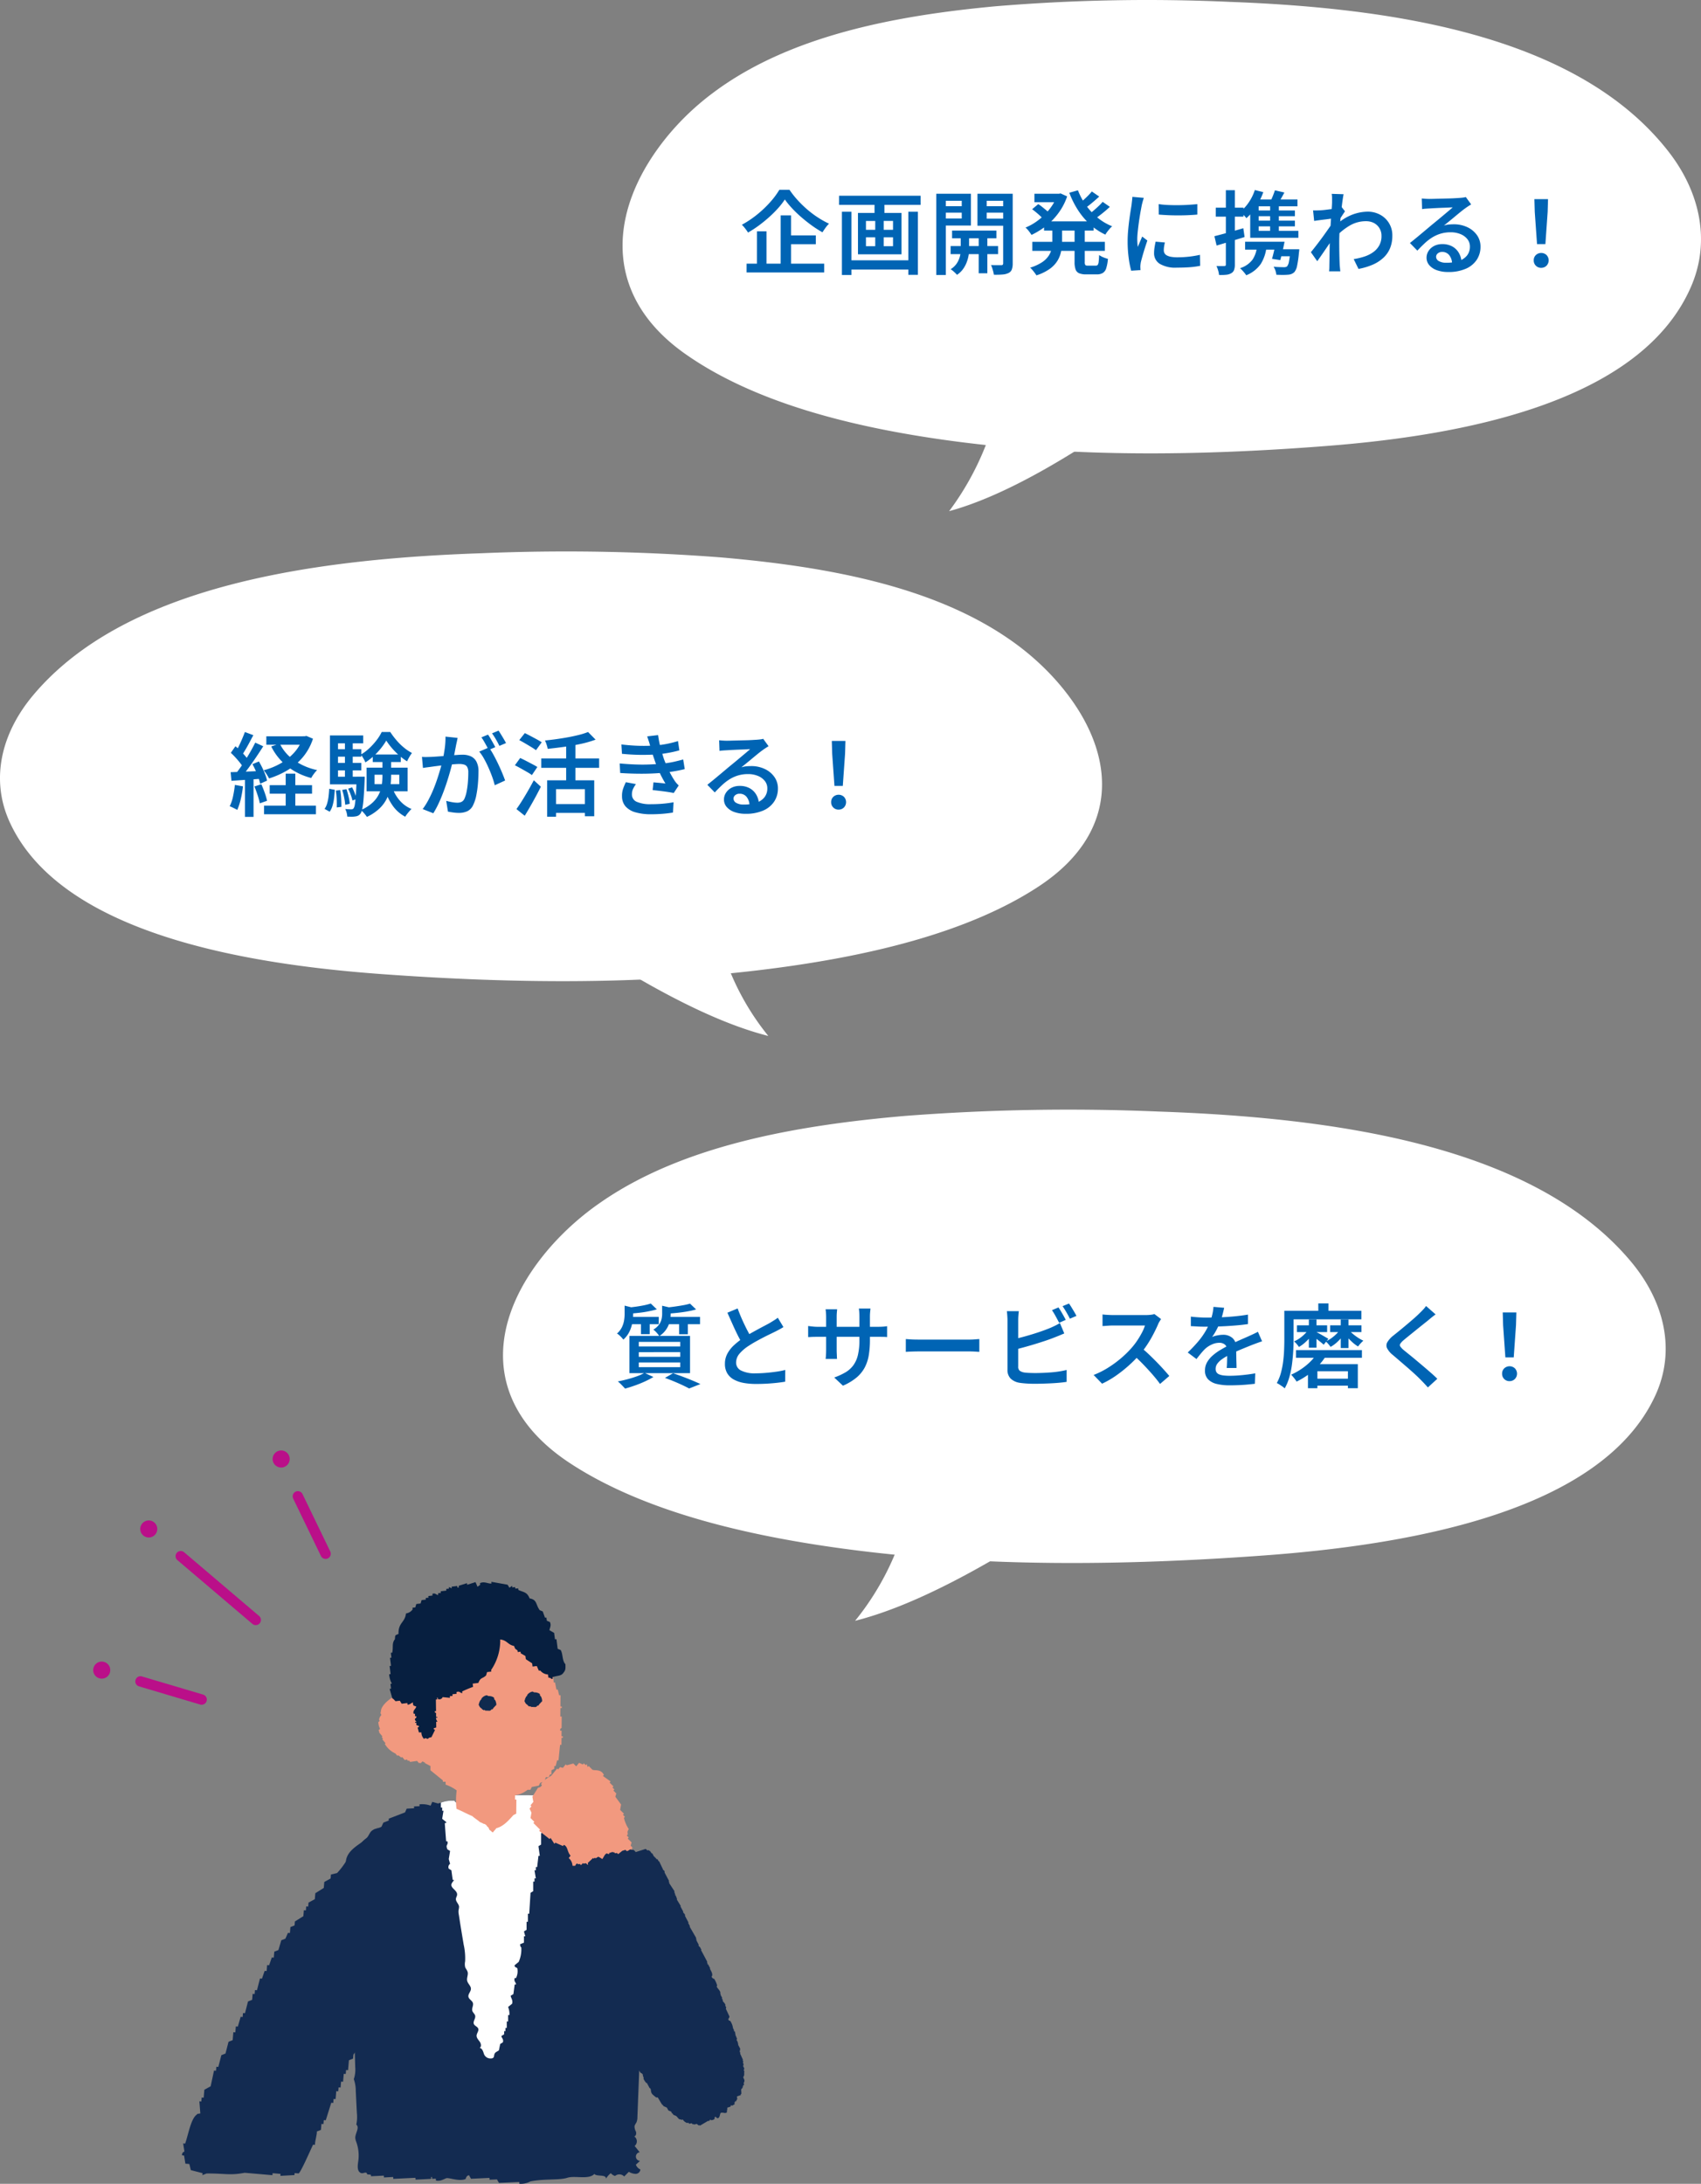 <svg xmlns="http://www.w3.org/2000/svg" xmlns:xlink="http://www.w3.org/1999/xlink" width="336.997" height="432.537" viewBox="0 0 336.997 432.537"><rect x="0" y="0" width="336.997" height="432.537" fill="#808080" stroke="none"/><defs><style>.cls-1{fill:none;}.cls-2{clip-path:url(#clip-path);}.cls-3,.cls-9{fill:#fff;}.cls-4{fill:#0064b4;}.cls-5{clip-path:url(#clip-path-2);}.cls-6{clip-path:url(#clip-path-3);}.cls-7{clip-path:url(#clip-path-4);}.cls-8{fill:#132b51;}.cls-10,.cls-11,.cls-12,.cls-8,.cls-9{fill-rule:evenodd;}.cls-10{fill:#f2997f;}.cls-11{fill:#071f40;}.cls-12{fill:#102a4e;}.cls-13{clip-path:url(#clip-path-5);}.cls-14{fill:#ba0f89;}</style><clipPath id="clip-path"><rect class="cls-1" x="123.34" y="0.019" width="213.661" height="101.221"/></clipPath><clipPath id="clip-path-2"><rect class="cls-1" x="99.656" y="219.798" width="230.343" height="101.221"/></clipPath><clipPath id="clip-path-3"><rect class="cls-1" x="0" y="109.241" width="218.331" height="95.943"/></clipPath><clipPath id="clip-path-4"><rect class="cls-1" x="36.062" y="313.298" width="111.438" height="119.274"/></clipPath><clipPath id="clip-path-5"><rect class="cls-1" x="12.174" y="296.012" width="57.891" height="34.571" transform="translate(-202.622 112.209) rotate(-43)"/></clipPath></defs><title>アセット 1</title><g id="レイヤー_2" data-name="レイヤー 2"><g id="レイヤー_1-2" data-name="レイヤー 1"><g id="グループ_779" data-name="グループ 779"><g id="グループ_202" data-name="グループ 202"><g class="cls-2"><g id="グループ_198" data-name="グループ 198"><path id="パス_593" data-name="パス 593" class="cls-3" d="M197.091,1.256a362.711,362.711,0,0,1,46.587-.883c31.907,1.186,68.865,6.493,86.9,29.674,6.191,7.956,8.339,17.621,4.511,26.578-9.958,23.308-45.963,29.64-72.048,31.688-25.749,2.021-52.042,2.35-77.586-1.422-17.238-2.545-36.231-7.241-49.845-16.9-16.708-11.858-14.961-29.149-3.098-43.357a51.958,51.958,0,0,1,8.729-8.23c15.136-11.353,36.077-15.293,55.85-17.148"/><path id="パス_594" data-name="パス 594" class="cls-3" d="M226.338,80.445c-14.272,10.13-27.4,17.824-38.3,20.8a55.838,55.838,0,0,0,10.564-25.708"/></g></g></g><path id="パス_1382" data-name="パス 1382" class="cls-4" d="M155.49,39.51a14.675,14.675,0,0,1-1.323,1.71,21.78,21.78,0,0,1-1.746,1.746q-.961.864-2.025,1.656a21.582,21.582,0,0,1-2.2,1.44q-.126-.216-.333-.5t-.441-.567a5.052,5.052,0,0,0-.45-.477,19.718,19.718,0,0,0,3.006-2.007,21.569,21.569,0,0,0,2.592-2.457,15.724,15.724,0,0,0,1.836-2.466h2a18.438,18.438,0,0,0,1.629,2.061,21.798,21.798,0,0,0,1.925,1.868,19.224,19.224,0,0,0,2.109,1.575,18.269,18.269,0,0,0,2.169,1.21,6.811,6.811,0,0,0-.693.819q-.333.459-.6.891a22.079,22.079,0,0,1-2.124-1.359q-1.061-.769-2.061-1.633a23.462,23.462,0,0,1-1.836-1.764A16.564,16.564,0,0,1,155.49,39.51Zm.126,7.11h6.012v1.746h-6.012Zm-7.7,5.6h15.372v1.744h-15.376Zm6.75-9.558h2.052v10.492h-2.058Zm-4.7,3.15h1.89v7.29h-1.896Zm17.894,5.74h12.852v1.836h-12.852Zm-1.62-12.78h16.146v1.8h-16.15Zm.558,3.168h1.89v12.528h-1.89Zm13.158,0h1.89v12.492h-1.89Zm-6.7-2.646h1.962v3.636h-1.958Zm.144,3.6h1.674v6.84h-1.674Zm-1.84,4.108v1.76h5.364v-1.76Zm0-3.24v1.76h5.364v-1.764Zm-1.584-1.584h8.622v8.19h-8.618Zm18.648,3.492h8.784v1.53h-8.784Zm-.288,3.06h9.4v1.6h-9.4Zm5.562-2.592h1.71v7.988h-1.71Zm-3.564.072h1.656v3.4a6.155,6.155,0,0,1-.108,1.044,7.347,7.347,0,0,1-.369,1.305,5.751,5.751,0,0,1-.725,1.343,4.666,4.666,0,0,1-1.188,1.13,6.66,6.66,0,0,0-.585-.585,5.468,5.468,0,0,0-.675-.531,3.816,3.816,0,0,0,1.242-1.188,4.516,4.516,0,0,0,.594-1.368,5.155,5.155,0,0,0,.162-1.152Zm-3.884-5.368h4.68v1.278h-4.68Zm8.352,0h4.7v1.278h-4.7Zm3.942-2.466h1.89v13.788a3.476,3.476,0,0,1-.174,1.206,1.257,1.257,0,0,1-.621.684,3.207,3.207,0,0,1-1.2.315,16.807,16.807,0,0,1-1.737.045,5.072,5.072,0,0,0-.12-.612q-.09-.342-.207-.7a3.654,3.654,0,0,0-.243-.6q.63.018,1.233.018h.819a.362.362,0,0,0,.279-.09.423.423,0,0,0,.081-.288Zm-12.114,0h5.724v6.3h-5.724v-1.4h3.906v-3.51h-3.906Zm13.086,0v1.386h-4.23v3.546h4.23v1.4h-6.066v-6.336Zm-14.22,0h1.89v16.092h-1.89Zm21.348,5.472h9.828v1.818h-9.828Zm-1.908-5.472h5.184v1.674h-5.184Zm-.414,9.526h14.364v1.782h-14.364Zm4.914-9.522h.342l.342-.072,1.3.594a12.1,12.1,0,0,1-1.2,2.529,13.184,13.184,0,0,1-3.66,3.82,16.03,16.03,0,0,1-2.2,1.278,8.665,8.665,0,0,0-.54-.765,4.36,4.36,0,0,0-.648-.693,10.535,10.535,0,0,0,1.98-1.062,12.651,12.651,0,0,0,1.791-1.476,11.5,11.5,0,0,0,1.485-1.8,8.8,8.8,0,0,0,1.008-2.016Zm-.954,6.372h1.926v3.11a10.127,10.127,0,0,1-.18,1.9,5.761,5.761,0,0,1-.693,1.827,5.61,5.61,0,0,1-1.521,1.637,9.463,9.463,0,0,1-2.682,1.314,5.41,5.41,0,0,0-.342-.5q-.216-.288-.45-.567a3.652,3.652,0,0,0-.45-.459,9.109,9.109,0,0,0,2.349-1.066,4.619,4.619,0,0,0,1.314-1.278,4.05,4.05,0,0,0,.585-1.4,7.326,7.326,0,0,0,.144-1.44Zm5.078-7.06a12.983,12.983,0,0,0,1.584,2.952,12.834,12.834,0,0,0,2.3,2.466,10.854,10.854,0,0,0,2.9,1.71,3.264,3.264,0,0,0-.486.477q-.252.3-.486.6a4.271,4.271,0,0,0-.378.576,12.067,12.067,0,0,1-3.015-2.007,14.351,14.351,0,0,1-2.394-2.826,17.82,17.82,0,0,1-1.737-3.465Zm-9.072,3.744,1.206-1.008a8.018,8.018,0,0,1,.783.558q.4.324.783.639a8.084,8.084,0,0,1,.63.567l-1.28,1.116a7.3,7.3,0,0,0-.576-.585q-.36-.333-.774-.675t-.774-.612Zm11.826-3.51,1.458,1.008q-.7.648-1.485,1.3t-1.449,1.1l-1.152-.9q.414-.324.9-.756t.945-.891q.457-.465.781-.861Zm2.142,2.052,1.422.99q-.72.684-1.575,1.359t-1.557,1.143l-1.17-.9q.45-.324.981-.774t1.044-.927a9.527,9.527,0,0,0,.853-.891Zm-5.562,4.86h2.016v7.038a1.084,1.084,0,0,0,.108.612.682.682,0,0,0,.5.126h1.566a.47.47,0,0,0,.4-.162,1.319,1.319,0,0,0,.18-.612q.054-.45.09-1.332a3.764,3.764,0,0,0,.819.45,5.362,5.362,0,0,0,.927.306,8.433,8.433,0,0,1-.335,1.854,1.694,1.694,0,0,1-.675.945,2.271,2.271,0,0,1-1.206.279h-2.088a3.519,3.519,0,0,1-1.413-.225,1.288,1.288,0,0,1-.693-.756,4.338,4.338,0,0,1-.2-1.467Zm16.666-4.41a16.807,16.807,0,0,0,1.827.174q1.017.045,2.088.036t2.043-.072q.972-.063,1.692-.135v2.07q-.792.072-1.782.117t-2.025.045q-1.035,0-2.025-.045t-1.8-.117Zm1.224,7.6q-.108.464-.162.824a4.846,4.846,0,0,0-.054.72,1.216,1.216,0,0,0,.135.567,1.1,1.1,0,0,0,.45.441,2.716,2.716,0,0,0,.819.279,6.699,6.699,0,0,0,1.26.1,19.966,19.966,0,0,0,4.5-.487l.036,2.178a16.162,16.162,0,0,1-1.989.27q-1.125.09-2.619.09a6.066,6.066,0,0,1-3.411-.765,2.432,2.432,0,0,1-1.107-2.115,7.219,7.219,0,0,1,.081-1.053q.081-.549.225-1.215Zm-4.176-8.838q-.054.162-.144.459t-.162.585q-.072.288-.108.45-.072.4-.189,1.017t-.234,1.368q-.117.747-.216,1.521t-.171,1.494q-.072.72-.072,1.278,0,.378.027.774t.063.766q.144-.324.3-.684t.306-.711q.153-.351.279-.657l1.026.792q-.252.72-.513,1.548t-.468,1.566q-.207.738-.315,1.188-.036.2-.063.45a3.948,3.948,0,0,0-.027.4q0,.126.009.324t.024.378l-1.854.126a18.574,18.574,0,0,1-.486-2.475,24.371,24.371,0,0,1-.216-3.375q0-1.008.09-2.043t.216-2.007q.126-.972.252-1.773t.216-1.341q.036-.36.09-.792t.072-.828Zm22-1.548,1.674.414a13.606,13.606,0,0,1-1.422,2.885,10.921,10.921,0,0,1-1.93,2.277,3.477,3.477,0,0,0-.333-.405l-.459-.495a4,4,0,0,0-.414-.4,8.229,8.229,0,0,0,1.71-1.881,9.585,9.585,0,0,0,1.17-2.399Zm3.978.054,1.872.432q-.378.72-.765,1.386t-.711,1.152l-1.494-.414a12.442,12.442,0,0,0,.612-1.26q.302-.724.482-1.3Zm-4.054,6.006h8.01v1.134h-8.01Zm-1.854,4.178h6.57v1.566h-6.57Zm1.854-6.192h8.01v1.134h-8.01Zm3.1-1.53h1.728v6.12h-1.732Zm1.674,9.216h3.024v1.386h-3.442Zm2.34,0h1.764l-.018.252a3.517,3.517,0,0,1-.054.432,20.493,20.493,0,0,1-.369,2.619,2.723,2.723,0,0,1-.549,1.233,1.981,1.981,0,0,1-.594.369,2.348,2.348,0,0,1-.738.135q-.36.036-.963.036t-1.269-.036a3.109,3.109,0,0,0-.162-.8,3.059,3.059,0,0,0-.378-.783q.63.054,1.206.072t.828.018a1.085,1.085,0,0,0,.63-.144,2.062,2.062,0,0,0,.378-.936,18.015,18.015,0,0,0,.288-2.25Zm-6.606-.918,1.908-.018a7.931,7.931,0,0,1-1.17,3.843,6.371,6.371,0,0,1-2.88,2.241,4.325,4.325,0,0,0-.324-.45q-.22-.27-.463-.531a4.609,4.609,0,0,0-.441-.423,4.884,4.884,0,0,0,2.475-1.692,5.461,5.461,0,0,0,.891-2.97Zm.018-8.946h7.992v1.35h-9.22Zm-1.368,1.53,1.67-1.458v6.82h-1.674Zm0,4.68h9.54v1.382h-9.54Zm-7.096,1.062q1.1-.27,2.628-.693t3.1-.891l.252,1.746q-1.422.45-2.88.891t-2.664.8Zm.27-5.652h5.49v1.782h-5.494Zm2-3.456h1.782v14.706a3.159,3.159,0,0,1-.155,1.089,1.237,1.237,0,0,1-.549.639,2.366,2.366,0,0,1-.963.306,10.588,10.588,0,0,1-1.467.054,4.069,4.069,0,0,0-.171-.873,5.99,5.99,0,0,0-.333-.909q.522.016.952.016t.6-.016a.4.4,0,0,0,.23-.054q.072-.054.072-.252Zm9.916,10.206h1.71q-.18.936-.414,1.926t-.432,1.71l-1.638-.252q.2-.684.414-1.611T252.78,47.88Zm15.408,3.438a12.858,12.858,0,0,0,2.178-.522,6.28,6.28,0,0,0,1.755-.9,4.029,4.029,0,0,0,1.17-1.359,3.832,3.832,0,0,0,.405-1.881,2.831,2.831,0,0,0-.2-1.044,2.8,2.8,0,0,0-.594-.918,2.764,2.764,0,0,0-.972-.648,3.468,3.468,0,0,0-1.314-.234,6.278,6.278,0,0,0-3.222.873,12.485,12.485,0,0,0-2.806,2.277v-2.286a9.813,9.813,0,0,1,3.272-2.142,8.889,8.889,0,0,1,3.087-.612,5.113,5.113,0,0,1,2.457.594,4.57,4.57,0,0,1,2.439,4.176,6.428,6.428,0,0,1-.441,2.448,5.376,5.376,0,0,1-1.3,1.89,7.461,7.461,0,0,1-2.098,1.372,12.764,12.764,0,0,1-2.862.86Zm-4.068-8.046q-.288.018-.729.081t-.972.126q-.531.063-1.071.135t-.99.144l-.216-2.088q.36.018.693.009t.765-.027q.414-.018,1-.09t1.2-.153q.612-.081,1.152-.189a6.48,6.48,0,0,0,.846-.216l.666.846-.36.54q-.216.324-.423.648l-.369.576-.9,3.114q-.306.45-.738,1.089t-.914,1.341q-.477.7-.945,1.377t-.846,1.2l-1.259-1.785q.342-.414.792-.99t.945-1.233q.495-.657.963-1.314t.864-1.224q.4-.567.648-.963l.054-.594Zm-.216-3.348v-.747a4.37,4.37,0,0,0-.072-.783l2.358.072q-.09.414-.2,1.188t-.225,1.791q-.117,1.017-.216,2.133t-.16,2.224q-.063,1.107-.063,2.061,0,.756.009,1.5t.027,1.5q.018.756.054,1.584.018.234.054.621t.072.675h-2.232a6.164,6.164,0,0,0,.05-.652q.009-.387.009-.6.018-.864.027-1.593t.027-1.539q.018-.81.036-1.89.018-.414.054-1.071t.081-1.44q.045-.783.1-1.593t.108-1.521q.054-.711.081-1.224T263.904,39.923Zm17.766-.612q.36.036.774.063t.756.027q.288,0,.882-.018t1.332-.036l1.485-.036q.747-.018,1.341-.054l.9-.054q.5-.036.8-.081a2.906,2.906,0,0,0,.459-.1l1.061,1.459q-.288.18-.594.378t-.594.414q-.36.252-.882.675t-1.116.918q-.594.5-1.17.963l-1.044.846a4.627,4.627,0,0,1,.981-.207q.477-.045.963-.045a6.17,6.17,0,0,1,2.709.576,4.821,4.821,0,0,1,1.9,1.575,3.892,3.892,0,0,1,.7,2.3,4.625,4.625,0,0,1-.729,2.556,4.922,4.922,0,0,1-2.157,1.786,8.462,8.462,0,0,1-3.537.657,6.417,6.417,0,0,1-2.205-.351,3.541,3.541,0,0,1-1.512-.99,2.233,2.233,0,0,1-.549-1.5,2.415,2.415,0,0,1,.387-1.314,2.859,2.859,0,0,1,1.089-.99,3.364,3.364,0,0,1,1.62-.378,3.986,3.986,0,0,1,2.061.495,3.406,3.406,0,0,1,1.287,1.323,4,4,0,0,1,.486,1.782l-1.872.27a2.745,2.745,0,0,0-.558-1.674,1.709,1.709,0,0,0-1.4-.648,1.287,1.287,0,0,0-.873.288.861.861,0,0,0-.333.666.975.975,0,0,0,.549.864,2.833,2.833,0,0,0,1.449.324,7.634,7.634,0,0,0,2.565-.378,3.329,3.329,0,0,0,1.593-1.1,2.8,2.8,0,0,0,.54-1.728,2.3,2.3,0,0,0-.5-1.467,3.329,3.329,0,0,0-1.368-1,5.011,5.011,0,0,0-1.944-.36,6.832,6.832,0,0,0-1.944.261,7.055,7.055,0,0,0-1.656.729,9.3,9.3,0,0,0-1.5,1.143q-.729.675-1.5,1.5l-1.472-1.509q.5-.4,1.134-.918t1.278-1.062q.648-.54,1.224-1.026t.972-.81q.378-.306.9-.738t1.08-.9l1.062-.891q.5-.423.828-.711-.27,0-.738.027t-1.026.045q-.558.018-1.116.045t-1.035.054l-.765.045q-.342.018-.711.045a6.728,6.728,0,0,0-.675.081Zm22.842,9.036-.45-6.39-.072-2.52h2.7l-.072,2.52-.45,6.39Zm.828,4.7a1.446,1.446,0,0,1-1.053-.416,1.422,1.422,0,0,1-.427-1.062,1.4,1.4,0,0,1,.436-1.068,1.548,1.548,0,0,1,2.088,0,1.529,1.529,0,0,1,0,2.13,1.454,1.454,0,0,1-1.044.414Z"/></g><g id="グループ_781" data-name="グループ 781"><g id="グループ_203" data-name="グループ 203"><g class="cls-5"><g id="グループ_198-2" data-name="グループ 198-2"><path id="パス_593-2" data-name="パス 593-2" class="cls-3" d="M179.165,221.034a421.477,421.477,0,0,1,50.225-.883c34.4,1.186,74.242,6.493,93.69,29.674,6.675,7.956,8.99,17.621,4.863,26.578-10.74,23.308-49.556,29.64-77.686,31.688-27.759,2.021-56.105,2.35-83.644-1.422-18.584-2.545-39.06-7.241-53.737-16.9-18.005-11.858-16.119-29.149-3.332-43.357a54.525,54.525,0,0,1,9.406-8.229c16.323-11.354,38.899-15.294,60.215-17.149"/><path id="パス_594-2" data-name="パス 594-2" class="cls-3" d="M210.696,300.223c-15.386,10.13-29.536,17.824-41.287,20.8a53.7,53.7,0,0,0,11.389-25.708"/></g></g></g><path id="パス_1384" data-name="パス 1384" class="cls-4" d="M128.928,258.181l1.206,1.152q-.756.216-1.683.4t-1.89.288q-.963.108-1.863.162a3.283,3.283,0,0,0-.162-.585,3.166,3.166,0,0,0-.27-.585q.828-.09,1.692-.207t1.647-.279A11.857,11.857,0,0,0,128.928,258.181Zm7.776.018,1.206,1.152a16.836,16.836,0,0,1-1.8.405q-.99.171-2.034.279t-2,.162a4.474,4.474,0,0,0-.18-.594,5.908,5.908,0,0,0-.252-.594q.9-.072,1.845-.2t1.791-.279a12.058,12.058,0,0,0,1.428-.331Zm-12.96.4,2.106.522q-.018.216-.414.288v.954a9.364,9.364,0,0,1-.153,1.584,6.936,6.936,0,0,1-.563,1.762,5.163,5.163,0,0,1-1.224,1.62,4.162,4.162,0,0,0-.351-.423q-.225-.243-.468-.459a2.465,2.465,0,0,0-.441-.324,4,4,0,0,0,.981-1.26,4.972,4.972,0,0,0,.423-1.332,7.886,7.886,0,0,0,.108-1.26Zm7.434.018,2.088.486q-.018.234-.4.288v.954a6.136,6.136,0,0,1-.18,1.395,4.885,4.885,0,0,1-.666,1.521,4.786,4.786,0,0,1-1.4,1.368,4.727,4.727,0,0,0-.333-.45q-.207-.252-.432-.477a2.556,2.556,0,0,0-.423-.351,3.8,3.8,0,0,0,1.125-.99,3.037,3.037,0,0,0,.5-1.062,4.59,4.59,0,0,0,.126-1.044Zm-6.678,2.214h6.012v1.44h-6.012Zm7.4,0h6.786v1.44h-6.786Zm-4.914.486h1.728v2.934h-1.726Zm7.56,0h1.728v2.952h-1.726Zm-7.992,6.5v.918h8.208v-.926Zm0,2.034v.936h8.208v-.936Zm0-4.068v.9h8.208v-.9Zm-1.852-1.194h12.006v7.38h-12.006Zm7.038,8.32,1.6-.918q.972.324,1.971.7t1.908.756q.909.378,1.539.684l-2.23.878q-.522-.288-1.287-.648t-1.665-.736Q132.676,273.247,131.74,272.909Zm-4.05-.99,1.764.81a16.378,16.378,0,0,1-1.7.891q-.963.441-1.98.8t-1.935.612q-.18-.2-.432-.468t-.522-.531a5.26,5.26,0,0,0-.487-.424q.954-.18,1.935-.441t1.854-.576a9.635,9.635,0,0,0,1.503-.677Zm27.522-9.072q-.378.234-.792.459t-.882.459q-.432.216-1.053.513t-1.332.666q-.711.369-1.422.765t-1.341.81a8.365,8.365,0,0,0-1.862,1.571,2.714,2.714,0,0,0-.693,1.791,1.729,1.729,0,0,0,.972,1.566,6,6,0,0,0,2.916.558q.954,0,2.016-.09t2.07-.234a15.929,15.929,0,0,0,1.764-.342l-.019,2.322q-.738.126-1.638.225t-1.926.162q-1.026.061-2.196.061a13.491,13.491,0,0,1-2.439-.2,6.509,6.509,0,0,1-1.962-.666,3.4,3.4,0,0,1-1.305-1.234,3.59,3.59,0,0,1-.468-1.89,4.189,4.189,0,0,1,.486-2.01,6.417,6.417,0,0,1,1.322-1.684,14.85,14.85,0,0,1,1.9-1.476q.648-.45,1.386-.864t1.449-.8q.711-.387,1.332-.711t1.035-.558l.846-.522a7.71,7.71,0,0,0,.72-.5Zm-9.072-3.69q.432,1.188.927,2.286t.99,2.052q.5.954.909,1.71l-1.818,1.058q-.486-.792-1-1.818t-1.02-2.169q-.513-1.143-1.017-2.277Zm26.208,6.21a18.36,18.36,0,0,1-.234,3.078,7.967,7.967,0,0,1-.828,2.464,6.761,6.761,0,0,1-1.638,1.969,10.976,10.976,0,0,1-2.646,1.575l-1.728-1.62a12.982,12.982,0,0,0,2.232-1.024,5.224,5.224,0,0,0,1.548-1.386,5.659,5.659,0,0,0,.909-2.034,12.451,12.451,0,0,0,.3-2.934v-4.662q0-.54-.036-.963t-.072-.657h2.3q-.018.234-.063.657a9.189,9.189,0,0,0-.045.963Zm-6.5-6.048q-.018.216-.054.621t-.036.927v6.48q0,.36.018.729t.027.648q.009.279.027.423h-2.268a2.544,2.544,0,0,0,.054-.423q.018-.279.036-.639t.018-.738v-6.5q0-.36-.027-.756t-.081-.774Zm-5.742,3.312.432.054q.288.036.675.072t.8.036h11.844q.684,0,1.134-.036t.756-.09v2.16a6.39,6.39,0,0,0-.729-.045q-.477-.009-1.143-.009h-11.859q-.432,0-.8.009t-.648.027q-.279.018-.459.018Zm19.352,2.588q.306.018.783.054t1,.045q.522.009.99.009h9.738q.648,0,1.179-.045t.873-.063v2.538l-.891-.054q-.585-.036-1.161-.036h-9.741q-.756,0-1.521.027t-1.251.063Zm30.24-6.264q.234.324.5.774t.522.9q.252.45.414.792l-1.3.576q-.288-.558-.675-1.269a13.845,13.845,0,0,0-.747-1.233Zm2.088-.774q.234.324.513.783t.54.9q.261.441.423.765l-1.3.558q-.284-.578-.689-1.278t-.765-1.206Zm-9.936,1.512q-.054.378-.09.873t-.036.873v9.216a1.016,1.016,0,0,0,.288.828,2.143,2.143,0,0,0,.918.36q.414.054.981.081t1.179.027q.7,0,1.548-.036t1.719-.106q.873-.072,1.638-.2t1.323-.27v2.358q-.81.126-1.926.212t-2.277.121q-1.161.045-2.151.045-.846,0-1.629-.054t-1.359-.144a3.28,3.28,0,0,1-1.755-.837,2.4,2.4,0,0,1-.621-1.773v-9.828q0-.2-.018-.513t-.045-.648q-.027-.333-.063-.585Zm-1.062,5.562q.846-.18,1.818-.441t1.971-.567q1-.306,1.908-.63t1.647-.63q.45-.2.909-.423t.945-.513l.864,2.052q-.468.2-1.008.423t-.972.387q-.81.324-1.836.666t-2.124.675q-1.1.333-2.16.621t-1.962.5Zm29.232-4-.279.45a3.78,3.78,0,0,0-.3.576q-.36.846-.909,1.908a23.379,23.379,0,0,1-1.239,2.12,17.579,17.579,0,0,1-1.465,1.934,25.621,25.621,0,0,1-2.207,2.223,26.451,26.451,0,0,1-2.547,2.016,17.975,17.975,0,0,1-2.736,1.575l-1.674-1.728a16.355,16.355,0,0,0,2.826-1.413,21.843,21.843,0,0,0,2.538-1.845,20.01,20.01,0,0,0,2.034-1.962,14.612,14.612,0,0,0,1.166-1.485,17.017,17.017,0,0,0,.976-1.615,8.101,8.101,0,0,0,.63-1.476h-6.354q-.36,0-.774.027t-.756.054q-.342.027-.522.027v-2.3q.216.036.6.063t.783.045q.4.018.666.018h6.516a8.52,8.52,0,0,0,1.011-.058,3.374,3.374,0,0,0,.7-.144Zm-3.96,5.634q.72.576,1.5,1.314t1.557,1.53q.774.792,1.431,1.521t1.11,1.273l-1.836,1.582q-.648-.9-1.512-1.89t-1.818-1.98q-.954-.99-1.926-1.854Zm16.468-7.862q-.108.5-.3,1.269a13.576,13.576,0,0,1-.567,1.719,15.793,15.793,0,0,1-.693,1.458,11.645,11.645,0,0,1-.837,1.35,2.961,2.961,0,0,1,.657-.243,6.842,6.842,0,0,1,.792-.153,5.569,5.569,0,0,1,.729-.054,2.731,2.731,0,0,1,1.859.636,2.308,2.308,0,0,1,.738,1.845q0,.36.009.882t.018,1.1q.009.576.027,1.125t.018.981h-1.944q.036-.324.054-.765t.027-.936q.009-.5.009-.945v-.81a1.376,1.376,0,0,0-.468-1.188,1.755,1.755,0,0,0-1.062-.342,3.664,3.664,0,0,0-1.575.369,4.87,4.87,0,0,0-1.323.891,11.682,11.682,0,0,0-.792.882q-.4.486-.864,1.08l-1.728-1.3a27.599,27.599,0,0,0,2.052-2.16,14.685,14.685,0,0,0,1.44-2.007,13.513,13.513,0,0,0,.936-1.9,12.902,12.902,0,0,0,.45-1.512,8.408,8.408,0,0,0,.216-1.458Zm-6.6,1.746q.7.09,1.584.144t1.548.054q1.188,0,2.6-.054t2.853-.189q1.44-.135,2.736-.351v1.872q-.954.144-2.052.243t-2.223.162q-1.125.063-2.16.09t-1.863.027q-.378,0-.891-.009t-1.071-.045q-.558-.036-1.062-.054Zm14.112,4.9q-.27.072-.621.2t-.711.261l-.648.243q-.9.36-2.1.855t-2.458,1.137a10.847,10.847,0,0,0-1.44.864,3.783,3.783,0,0,0-.909.891,1.73,1.73,0,0,0-.315,1,1.208,1.208,0,0,0,.18.684,1.129,1.129,0,0,0,.54.414,3.535,3.535,0,0,0,.882.207,10.006,10.006,0,0,0,1.188.062q1.116,0,2.493-.135t2.565-.347l-.072,2.066q-.612.072-1.486.153t-1.8.117q-.927.036-1.755.036a10.688,10.688,0,0,1-2.465-.261,3.556,3.556,0,0,1-1.737-.9,2.4,2.4,0,0,1-.643-1.773,3.24,3.24,0,0,1,.414-1.629,5.2,5.2,0,0,1,1.1-1.332,9.922,9.922,0,0,1,1.5-1.089q.819-.486,1.611-.9.846-.432,1.548-.747t1.3-.576q.6-.261,1.161-.513.486-.216.945-.432t.909-.45Zm6.714,1.728h13.064v1.53h-13.068Zm6.768-4.9h6.206v1.332h-6.21Zm-6.57,0h5.976v1.332h-5.98Zm3.308,10.566h7.632v1.386h-7.632Zm-.954-11.718h1.512v5.58h-1.512Zm6.318,0h1.53v5.652h-1.526Zm-6.496,8.838h9.88v4.77h-1.962v-3.366h-6.048v3.366h-1.87Zm.25-7.078,1.116.414a8.708,8.708,0,0,1-.846,1.233,9.968,9.968,0,0,1-1.1,1.152,6.786,6.786,0,0,1-1.206.873,5.32,5.32,0,0,0-.441-.576,3.9,3.9,0,0,0-.531-.522,6.091,6.091,0,0,0,1.158-.653,7.583,7.583,0,0,0,1.053-.909A5.812,5.812,0,0,0,259.378,263.109Zm6.264,0,1.116.414a7.347,7.347,0,0,1-.837,1.233,10.583,10.583,0,0,1-1.107,1.153,6.11,6.11,0,0,1-1.206.855,6.958,6.958,0,0,0-.441-.558,4.736,4.736,0,0,0-.513-.522,6.349,6.349,0,0,0,1.143-.657,7.584,7.584,0,0,0,1.053-.909A5.812,5.812,0,0,0,265.642,263.109Zm1.494.2a6.877,6.877,0,0,0,.837.837,10.72,10.72,0,0,0,1.053.792,7.626,7.626,0,0,0,1.08.6,6.401,6.401,0,0,0-.549.54,5.156,5.156,0,0,0-.5.612,6.932,6.932,0,0,1-1.08-.8,12.457,12.457,0,0,1-1.049-1.049,8.606,8.606,0,0,1-.837-1.1Zm-6.336.522q.18.09.513.27t.711.4l.693.4q.315.18.459.27l-.936,1.17q-.18-.18-.477-.423t-.648-.513q-.351-.27-.666-.5t-.531-.378Zm.378-5.67h2.016v2.484h-2.016Zm-5.76,1.458h14.292v1.69h-14.292Zm-.972,0h1.836v5.652q0,1.062-.072,2.331t-.243,2.592a17.528,17.528,0,0,1-.522,2.556,10.036,10.036,0,0,1-.927,2.241,2.563,2.563,0,0,0-.441-.369q-.3-.207-.6-.4a3.443,3.443,0,0,0-.522-.288,8.96,8.96,0,0,0,.819-2.034,16.394,16.394,0,0,0,.441-2.25q.144-1.152.189-2.277t.045-2.1Zm6.5,8.316,1.782.558a12.144,12.144,0,0,1-1.541,2.016,13.529,13.529,0,0,1-2.016,1.764,15.75,15.75,0,0,1-2.295,1.37,4.934,4.934,0,0,0-.315-.468q-.189-.252-.4-.5a3.568,3.568,0,0,0-.369-.4,13,13,0,0,0,2.106-1.179,12.07,12.07,0,0,0,1.8-1.5,7.281,7.281,0,0,0,1.246-1.659Zm23.472-7.6q-.4.288-.8.612t-.693.576l-1.08.864q-.63.5-1.323,1.062l-1.344,1.086q-.648.522-1.116.918a3.465,3.465,0,0,0-.648.7.48.48,0,0,0,.009.54,3.78,3.78,0,0,0,.693.72q.432.36,1.062.864t1.359,1.116q.729.612,1.485,1.251t1.467,1.265q.711.621,1.269,1.179l-1.872,1.71q-.7-.792-1.476-1.566-.432-.45-1.1-1.062t-1.447-1.29l-1.548-1.332q-.765-.657-1.377-1.179a4.192,4.192,0,0,1-1.143-1.35,1.287,1.287,0,0,1,.072-1.2,4.922,4.922,0,0,1,1.215-1.32q.522-.414,1.215-.981t1.431-1.188q.738-.621,1.4-1.2t1.1-1.021q.36-.342.729-.738a5.282,5.282,0,0,0,.567-.7Zm13.822,8.52-.45-6.39-.072-2.52h2.7l-.072,2.52-.45,6.39Zm.828,4.7a1.446,1.446,0,0,1-1.053-.416,1.422,1.422,0,0,1-.423-1.062,1.4,1.4,0,0,1,.436-1.068,1.548,1.548,0,0,1,2.088,0,1.524,1.524,0,0,1-.004,2.13,1.454,1.454,0,0,1-1.044.414Z"/></g><g id="グループ_780" data-name="グループ 780"><g id="グループ_204" data-name="グループ 204"><g class="cls-6"><g id="グループ_198-3" data-name="グループ 198-3"><path id="パス_593-3" data-name="パス 593-3" class="cls-3" d="M142.969,110.412a399.499,399.499,0,0,0-47.606-.836c-32.6,1.124-70.37,6.154-88.8,28.127-6.331,7.538-8.525,16.702-4.613,25.192,10.179,22.091,46.972,28.094,73.63,30.035,26.312,1.916,53.179,2.227,79.282-1.348,17.615-2.412,37.023-6.864,50.935-16.022,17.069-11.237,15.284-27.626,3.161-41.093a51.682,51.682,0,0,0-8.916-7.8c-15.471-10.761-36.87-14.5-57.074-16.255"/><path id="パス_594-3" data-name="パス 594-3" class="cls-3" d="M113.082,185.471c14.584,9.6,28,16.895,39.134,19.712a50.9,50.9,0,0,1-10.792-24.367"/></g></g></g><path id="パス_1383" data-name="パス 1383" class="cls-4" d="M52.766,145.83h7.776v1.674h-7.776Zm.666,9.684h8.388v1.692h-8.388Zm-1.116,4.05h10.278v1.71h-10.28Zm7.668-13.734h.378l.342-.072,1.3.558a10.967,10.967,0,0,1-1.989,3.636,12.031,12.031,0,0,1-3,2.565,17.006,17.006,0,0,1-3.711,1.665,9.266,9.266,0,0,0-.486-.837,6.501,6.501,0,0,0-.576-.783,13.912,13.912,0,0,0,3.339-1.35,10.747,10.747,0,0,0,2.709-2.16,8.093,8.093,0,0,0,1.692-2.916Zm-4.554,1.458a8.579,8.579,0,0,0,2.862,3.3,12.411,12.411,0,0,0,4.534,1.938,5.529,5.529,0,0,0-.639.747,6.734,6.734,0,0,0-.531.819,12.934,12.934,0,0,1-4.752-2.322,11.5,11.5,0,0,1-3.168-3.924Zm1.17,5.94h1.908v7.434h-1.908Zm-8.082-8.244,1.674.63q-.36.666-.747,1.4t-.779,1.398q-.387.657-.729,1.161l-1.3-.558a12.841,12.841,0,0,0,.684-1.242q.342-.7.657-1.44t.538-1.349Zm2.052,2.106,1.584.72q-.648,1.026-1.413,2.16t-1.53,2.169q-.765,1.035-1.449,1.827l-1.134-.63q.5-.612,1.044-1.386t1.071-1.62q.531-.846,1-1.683t.823-1.557Zm-4.842,2.016.918-1.3a13.197,13.197,0,0,1,.99.9q.5.5.927,1a6.525,6.525,0,0,1,.657.891l-1.008,1.494a5.911,5.911,0,0,0-.63-.963q-.414-.531-.9-1.062t-.956-.96Zm4.284,2.25,1.278-.54q.36.594.693,1.287t.576,1.341a7.991,7.991,0,0,1,.351,1.17l-1.368.612a9.369,9.369,0,0,0-.342-1.188q-.234-.666-.54-1.377a12.591,12.591,0,0,0-.65-1.305Zm-4.32,1.584q1.224-.036,2.916-.108l3.438-.144-.018,1.53q-1.638.126-3.258.234t-2.916.2Zm4.716,2.826,1.368-.432q.342.756.666,1.674a12.921,12.921,0,0,1,.468,1.6l-1.44.5a12.814,12.814,0,0,0-.432-1.62q-.308-.93-.632-1.722Zm-3.87-.306,1.6.288a21.108,21.108,0,0,1-.441,2.547,11.499,11.499,0,0,1-.693,2.117q-.18-.108-.45-.243t-.549-.27a4.236,4.236,0,0,0-.5-.207,7.927,7.927,0,0,0,.661-1.946,22.664,22.664,0,0,0,.37-2.286Zm2-1.692h1.692v8.028h-1.692Zm25.668-.324v1.868h4.9v-1.868Zm-1.584-1.4h8.136v4.68h-8.136Zm3.906-5.364a12.299,12.299,0,0,1-1.053,1.521,13.654,13.654,0,0,1-1.431,1.53,11.251,11.251,0,0,1-1.656,1.269,5.133,5.133,0,0,0-.4-.8,6.127,6.127,0,0,0-.5-.747,8.706,8.706,0,0,0,1.661-1.241,12.918,12.918,0,0,0,1.449-1.593,9.335,9.335,0,0,0,1.026-1.638h1.692a15.804,15.804,0,0,0,1.233,1.638,11.729,11.729,0,0,0,1.485,1.458,9.37,9.37,0,0,0,1.584,1.062,6.98,6.98,0,0,0-.522.792q-.27.468-.45.864a12.39,12.39,0,0,1-1.548-1.161,14.272,14.272,0,0,1-1.44-1.449,13.053,13.053,0,0,1-1.134-1.509Zm-.756,3.42h1.71v3.582a15.96,15.96,0,0,1-.153,2.187,7.854,7.854,0,0,1-.639,2.178,6.92,6.92,0,0,1-1.444,2.021,9.313,9.313,0,0,1-2.556,1.728,4.721,4.721,0,0,0-.333-.45q-.207-.252-.432-.5a4.291,4.291,0,0,0-.423-.405,8.217,8.217,0,0,0,2.295-1.458,5.781,5.781,0,0,0,1.278-1.7,6.36,6.36,0,0,0,.558-1.818,12.546,12.546,0,0,0,.133-1.805Zm1.908,5.778a7.881,7.881,0,0,0,1.467,2.619,6.12,6.12,0,0,0,2.381,1.733,5.328,5.328,0,0,0-.432.45q-.234.27-.45.549a4.623,4.623,0,0,0-.36.531,7.018,7.018,0,0,1-2.52-2.232,11.452,11.452,0,0,1-1.566-3.294Zm-3.834-6.444h5.562v1.494h-5.562Zm-7.56-1.044h5.292v1.476h-5.292Zm0,2.718h5.292v1.476h-5.292Zm-.92,2.732h6.138v1.512h-6.138Zm2.97-7.29h1.548v8.136h-1.548Zm.63,9.662.792-.27a10.99,10.99,0,0,1,.54,1.188,8.345,8.345,0,0,1,.36,1.116l-.828.306a9.867,9.867,0,0,0-.344-1.14A8.86,8.86,0,0,0,68.966,156.212Zm-1.17.252.846-.162q.234.7.423,1.512a8.626,8.626,0,0,1,.225,1.386l-.9.2a10.815,10.815,0,0,0-.2-1.413,12.456,12.456,0,0,0-.396-1.519Zm-1.26.126.864-.108a14.287,14.287,0,0,1,.196,1.73q.054.936.036,1.6l-.918.108q.036-.684-.009-1.611a15.87,15.87,0,0,0-.171-1.715Zm-1.314-.36,1.1.2q-.036.828-.135,1.638a9.114,9.114,0,0,1-.306,1.5,4.023,4.023,0,0,1-.567,1.2l-1.012-.556a3.592,3.592,0,0,0,.513-1.089,8.451,8.451,0,0,0,.279-1.386q.09-.747.126-1.503Zm.144-10.566h6.588v1.566h-4.988v7.632h-1.6Zm5.292,8.172h1.6v.252a3.88,3.88,0,0,1-.018.414q-.09,2.2-.2,3.555a18.631,18.631,0,0,1-.252,2.07,2.616,2.616,0,0,1-.36,1,1.391,1.391,0,0,1-.459.414,1.609,1.609,0,0,1-.567.162,3.7,3.7,0,0,1-.7.054q-.432,0-.9-.018a4.126,4.126,0,0,0-.126-.771,2.785,2.785,0,0,0-.288-.738q.4.036.711.054t.477.018a.705.705,0,0,0,.27-.045.6.6,0,0,0,.22-.171,2.094,2.094,0,0,0,.243-.8q.1-.6.189-1.845t.162-3.312Zm20-7.686q-.054.306-.135.675t-.153.693q-.072.378-.171.891t-.2,1.044q-.1.531-.225,1.035-.18.756-.45,1.764t-.63,2.16q-.36,1.152-.8,2.331t-.954,2.295a17.864,17.864,0,0,1-1.092,2.038l-2.106-.828a14.309,14.309,0,0,0,1.179-1.89,23.599,23.599,0,0,0,1-2.16q.45-1.116.8-2.2t.612-2.007q.261-.927.4-1.611.252-1.17.4-2.313a15.239,15.239,0,0,0,.126-2.169Zm6.21,1.89a14.445,14.445,0,0,1,.882,1.422q.468.846.918,1.791t.819,1.827q.369.882.585,1.512l-2.052.936a16.279,16.279,0,0,0-.5-1.638q-.324-.9-.738-1.836t-.882-1.773a9.017,9.017,0,0,0-.954-1.413Zm-13.27,1.872q.468.036.909.027t.927-.027q.414-.018,1.053-.063t1.359-.1q.72-.054,1.44-.117t1.341-.108q.621-.045,1-.045a4.022,4.022,0,0,1,1.62.306,2.4,2.4,0,0,1,1.125,1.035,4.01,4.01,0,0,1,.423,2.007q0,1.044-.1,2.286a20.63,20.63,0,0,1-.324,2.376,7.535,7.535,0,0,1-.6,1.89,2.474,2.474,0,0,1-1.164,1.283,3.967,3.967,0,0,1-1.7.342,8.283,8.283,0,0,1-1.117-.081q-.594-.081-1.044-.171l-.342-2.124q.36.09.783.18t.8.135a5.412,5.412,0,0,0,.612.045,2,2,0,0,0,.828-.162,1.269,1.269,0,0,0,.594-.648,6.254,6.254,0,0,0,.423-1.4,16.134,16.134,0,0,0,.252-1.845q.081-.99.081-1.89a2.316,2.316,0,0,0-.207-1.116,1.035,1.035,0,0,0-.612-.486,3.26,3.26,0,0,0-.963-.126q-.414,0-1.143.063t-1.548.144q-.819.081-1.53.171t-1.089.144q-.378.054-.936.126t-.954.144Zm13.086-4.41q.234.324.495.774t.513.9q.252.45.432.81l-1.314.558q-.18-.378-.423-.819t-.5-.891a8.686,8.686,0,0,0-.513-.792Zm2.088-.792q.234.342.513.8t.54.9q.261.441.423.765l-1.314.558q-.27-.576-.675-1.278a12.098,12.098,0,0,0-.783-1.206Zm9.63,9.846h9.324v7.11h-1.854v-5.36h-5.706v5.454h-1.764Zm8.1-9.576,1.494,1.516a21.187,21.187,0,0,1-2.9.837q-1.6.351-3.294.585t-3.294.4a5.582,5.582,0,0,0-.216-.837,6.123,6.123,0,0,0-.324-.819q1.152-.108,2.349-.279t2.322-.378q1.127-.211,2.117-.463a13.668,13.668,0,0,0,1.746-.558Zm-4.336,1.894h1.834v8.694h-1.834Zm-4.934,3.348h11.466v1.854h-11.466Zm2.434,9.036h6.98v1.746h-6.98Zm-6.79-12.672,1.1-1.386q.522.252,1.152.585t1.224.657q.594.324.972.576l-1.134,1.566q-.36-.27-.936-.621t-1.206-.72Q103.416,146.874,102.876,146.586Zm-.864,4.986,1.044-1.44q.522.234,1.161.567l1.242.648q.6.315,1,.567l-1.08,1.6a9.671,9.671,0,0,0-.954-.612q-.594-.342-1.233-.7T102.012,151.572Zm.306,8.676q.486-.666,1.08-1.611t1.206-2.007q.612-1.062,1.152-2.088l1.4,1.278q-.468.936-1.008,1.935t-1.094,1.957q-.558.968-1.098,1.85Zm20.79-12.8q1.944.234,3.627.27t3.087-.072a18.836,18.836,0,0,0,2.322-.315q1.116-.225,2.178-.549l.27,1.836q-.954.27-2.079.477t-2.259.315q-1.386.108-3.2.1t-3.834-.207Zm-.342,3.764q1.6.144,3.1.2t2.817,0q1.323-.054,2.385-.162a18.332,18.332,0,0,0,2.457-.369q1.053-.243,1.827-.459l.306,1.908q-.774.2-1.764.378t-2.092.304q-1.134.126-2.6.189t-3.087.036q-1.621-.025-3.241-.135Zm6.048-3.456q-.126-.486-.279-.954t-.315-.954l2.16-.252q.108.828.288,1.647t.405,1.584q.225.765.441,1.449.234.63.576,1.422t.756,1.566q.414.774.846,1.422a5.038,5.038,0,0,0,.351.45,5.687,5.687,0,0,0,.423.432l-.99,1.494q-.5-.108-1.242-.216t-1.512-.2q-.774-.09-1.422-.162l.162-1.53,1.287.117q.693.063,1.089.117a22.017,22.017,0,0,1-1.251-2.367q-.531-1.179-.873-2.187-.216-.63-.378-1.116t-.279-.909Q128.94,148.188,128.814,147.756Zm-2.826,7.542a6.213,6.213,0,0,0-.558.936,2.457,2.457,0,0,0-.234,1.078,1.56,1.56,0,0,0,.954,1.5,6.7,6.7,0,0,0,2.844.468q1.26,0,2.367-.1t2.079-.279l-.108,2.031q-.936.162-2.066.252t-2.268.09a10.972,10.972,0,0,1-3.073-.378,4.117,4.117,0,0,1-1.98-1.161,3.011,3.011,0,0,1-.711-2.023,4.2,4.2,0,0,1,.216-1.5,12.686,12.686,0,0,1,.54-1.287Zm16.488-8.676q.36.036.774.063t.756.027q.288,0,.882-.018t1.332-.036l1.485-.036q.747-.018,1.341-.054l.9-.054q.5-.036.8-.081a2.907,2.907,0,0,0,.459-.1l1.061,1.459q-.288.18-.594.378t-.594.414q-.36.252-.882.675t-1.116.918q-.594.5-1.17.963l-1.044.846a4.626,4.626,0,0,1,.981-.207q.477-.045.963-.045a6.17,6.17,0,0,1,2.709.576,4.821,4.821,0,0,1,1.9,1.575,3.892,3.892,0,0,1,.7,2.3,4.625,4.625,0,0,1-.729,2.556,4.922,4.922,0,0,1-2.157,1.786,8.462,8.462,0,0,1-3.537.657,6.417,6.417,0,0,1-2.205-.351,3.541,3.541,0,0,1-1.512-.99,2.233,2.233,0,0,1-.549-1.5,2.415,2.415,0,0,1,.387-1.314,2.859,2.859,0,0,1,1.089-.99,3.364,3.364,0,0,1,1.62-.378,3.986,3.986,0,0,1,2.061.495,3.406,3.406,0,0,1,1.287,1.323,4,4,0,0,1,.486,1.782l-1.872.27a2.745,2.745,0,0,0-.558-1.674,1.709,1.709,0,0,0-1.4-.648,1.287,1.287,0,0,0-.873.288.861.861,0,0,0-.333.666.975.975,0,0,0,.549.864,2.833,2.833,0,0,0,1.449.324,7.634,7.634,0,0,0,2.565-.378,3.329,3.329,0,0,0,1.593-1.1,2.8,2.8,0,0,0,.54-1.728,2.3,2.3,0,0,0-.5-1.467,3.329,3.329,0,0,0-1.368-1,5.011,5.011,0,0,0-1.944-.36,6.832,6.832,0,0,0-1.944.261,7.055,7.055,0,0,0-1.656.729,9.3,9.3,0,0,0-1.5,1.143q-.729.675-1.5,1.5l-1.472-1.509q.5-.4,1.134-.918t1.278-1.062q.648-.54,1.224-1.026t.972-.81q.378-.306.9-.738t1.08-.9l1.062-.891q.5-.423.828-.711-.27,0-.738.027t-1.026.045q-.558.018-1.116.045t-1.035.054l-.765.045q-.342.018-.711.045a6.725,6.725,0,0,0-.675.081Zm22.842,9.036-.45-6.39-.072-2.52h2.7l-.072,2.52-.45,6.39Zm.828,4.7a1.446,1.446,0,0,1-1.053-.416,1.422,1.422,0,0,1-.427-1.062,1.4,1.4,0,0,1,.436-1.068,1.548,1.548,0,0,1,2.088,0,1.529,1.529,0,0,1,0,2.13,1.454,1.454,0,0,1-1.044.414Z"/></g><g id="グループ_453" data-name="グループ 453"><g id="グループ_219" data-name="グループ 219"><g class="cls-7"><g id="グループ_218" data-name="グループ 218"><path id="パス_610" data-name="パス 610" class="cls-8" d="M69.7,394.285q-.519-8.032-1.366-16.038a8.135,8.135,0,0,1-.05-1.963c.18-1.31,1-2.5.97-3.826-.025-1.18-.728-2.267-.739-3.447-.019-2.058,1.807-3.182,3.288-4.222a3.643,3.643,0,0,0,1.229-1.293c.386-.659.407-.8,1.073-1.172.256-.145,1.406-.336,1.511-.583s.217-.495.33-.742c.36-.142.719-.277,1.079-.42q-.012-.179-.023-.36c1.087-.42,2.165-.839,3.245-1.251.1-.247.217-.494.33-.742.487-.022.974-.052,1.462-.075-.008-.12-.015-.24-.015-.36.36-.023.727-.037,1.094-.053-.007-.12-.007-.247-.015-.367a4.908,4.908,0,0,1,2.21.262c.113-.247.217-.5.33-.75l1.116.315a4.287,4.287,0,0,0,.577-.143,6.208,6.208,0,0,1,2.7-.382c.1.023.135.464.75.33-.008-.12-.015-.24-.023-.367.614-.023,1.221-.053,1.836-.083,0,.12.007.24.015.36.368-.015.734-.037,1.094-.052,0-.12-.007-.24-.015-.36.517,0-.135.307.382.344.487-.022.974-.045,1.461-.075,0-.119-.007-.24-.015-.36,1.117.307,2.233.622,3.342.929l1.469-.067c-.008-.12-.015-.247-.023-.368l-1.843-.27c-.008-.127-.015-.247-.015-.368-.427-.292-.06.053-.39-.344.4-.33.06.045.352-.382,2.443.007,4.886.007,7.329.015q.011.18.023.36c.367-.015.727-.038,1.093-.053.008.12.015.24.023.367.24-.015.487-.03.727-.037.007.12.015.24.023.36l.921-.045.54-.023c.007.12.007.24.015.36.247-.007.488-.022.734-.029.007.119.007.24.015.36l1.461-.067c.135.232.27.472.4.7.862.083,1.716.165,2.578.24.135.24.27.472.4.712l1.462-.067c.007.12.007.24.015.36.247-.007.488-.022.734-.037l.787,1.057c.24-.008.487-.023.727-.037.39.472.78.937,1.169,1.4,1.049.682,1.454.352,1.918,1.731.247-.015.487-.023.734-.037a2.991,2.991,0,0,0,.8,1.416c.12,0,.24-.007.367-.015.008.24.023.487.03.727.127-.007.247-.007.368-.015-.221.013.747,2.272.8,2.425a16.68,16.68,0,0,1,.752,3.168,49.168,49.168,0,0,1,.319,6.843c.028,5.83.367,11.653.706,17.474.2,3.375.393,6.752.379,10.133-.008,1.89-.082,3.778-.156,5.666q-.164,4.17-.326,8.34a2.626,2.626,0,0,1-.214,1.131,2.924,2.924,0,0,0-.353.657,2.136,2.136,0,0,0,.269,1.1c.123.363.046.886-.331.955a1.193,1.193,0,0,1,.085,1.9l1,1.248a.857.857,0,0,0,.063,1.707l-.821.751a1.681,1.681,0,0,0,.895.956.948.948,0,0,1-.946.866,2.756,2.756,0,0,1-1.346-.41l-.919.93a1.3,1.3,0,0,0-1.81-.1,1.865,1.865,0,0,1-.84-.558,3.709,3.709,0,0,0-.954,1.1c.078-.932-1.881-.366-2.3-.95-1.128,1.2-3.87.268-5.389.769-1.544.51-4.518.143-7.3.712a3.96,3.96,0,0,1-2.173.472c-.007-.12-.015-.24-.015-.36-1.342.06-2.682.127-4.024.187-.135-.232-.27-.472-.4-.7l-1.461.067c-.007-.12-.015-.24-.023-.36-1.214.06-2.436.112-3.657.172-.135-.232-.262-.472-.4-.7-.6.1-.607.72-.7.757-1.184.487-3.012-.217-3.679-.187-.367.023-1.221.719-2.173.472-.007-.119-.015-.24-.015-.367-.247.015-.495.023-.734.037-.007-.119-.015-.24-.015-.36-.524-.007.157.285-.352.375q-1.461.08-2.922.142-.012-.179-.023-.36c-1.461.067-2.923.142-4.392.21,0-.12-.007-.24-.015-.368l-1.829.09c-.007-.12-.015-.24-.015-.36-.855.037-1.709.082-2.563.12.055,0-.038-.318-.043-.328-.179.046-.483-.071-.679-.011-.165-.774-.767-.095-1.255-.3-.94-.4-.587-1.838-.5-2.619a7.91,7.91,0,0,0-.4-3.463,2.941,2.941,0,0,1-.224-.864c-.029-.934.915-2.038.2-2.644a7.164,7.164,0,0,0,.12-2.225q-.1-1.9-.194-3.806c-.011-.216-.021-.432-.032-.649a6.864,6.864,0,0,0-.39-2.324,5.819,5.819,0,0,0,.282-2.422q-.2-7.547-.686-15.083m31.75-36.718c.007.12.015.247.023.368.689.195.51-.24.712-.4-.24.008-.487.023-.734.03"/><path id="パス_611" data-name="パス 611" class="cls-9" d="M90.032,356.679c.1.023.135.465.749.33-.007-.12-.015-.24-.022-.368.614-.023,1.221-.053,1.836-.083,0,.12.007.24.015.36.367-.015.734-.038,1.094-.053,0-.12-.007-.24-.015-.36.517,0-.135.307.382.344.488-.022.975-.045,1.462-.075,0-.119-.007-.24-.015-.36,1.116.307,2.233.622,3.342.929l1.468-.064c-.007-.12-.015-.247-.022-.368l-1.844-.27c-.007-.127-.015-.247-.015-.368-.428-.292-.06.053-.39-.344.4-.33.059.045.352-.382,2.444.007,4.886.007,7.329.015l.022.36c.368-.015.727-.038,1.094-.053.007.12.015.24.023.367.24-.015.487-.029.727-.037l.022.36.922-.045c-.015.179-.023.367-.037.547-.18.1-.352.217-.525.322a5.755,5.755,0,0,1,.263,2.225c-.18.1-.352.217-.525.322-.142.532.247.57.262.637-.089.742-.172,1.484-.262,2.225-.172.1-.352.217-.524.322v2.226c-.172.1-.345.217-.524.322.089.636.179,1.274.262,1.911h-.262c-.083.742-.173,1.484-.255,2.225h-.263v.637h-.263c.083.532.173,1.064.263,1.6h-.263v.636h-.262v1.908c-.172.1-.352.209-.524.315-.09,1.386-.173,2.765-.262,4.144h-.262v1.6h-.263v1.589c-.172.1-.344.209-.517.322.083.315.173.637.262.951h-.262v1.269c-.262.1-.524.21-.787.322.157.629-.037.27.262.637a6.114,6.114,0,0,1-.524,2.863c-.263.209-.525.427-.787.637-.112.464.48.449.524.636a3,3,0,0,1-.262,1.911h-.262c-.225.727.308.877.262,1.274h-.262c-.03.247-.067.495-.1.742q-.078.585-.157,1.169c-.179.1-.352.217-.524.322-.075.262.517.907.262,1.588-.262.217-.524.427-.787.637a3.7,3.7,0,0,1,.262,1.6h-.262v1.272h-.262v1.274h-.263v.637h-.26v.637l-.517.314c-.1.322.5.6.262,1.274-.179.113-.352.217-.524.322-.09.427-.173.847-.262,1.274-.172.1-.352.209-.525.314-.712.428-.1,1.177-.959,1.274a2.231,2.231,0,0,1-.233.007.26.26,0,0,1-.075-.007,1.347,1.347,0,0,1-1.2-.989c-.15-.464-.345-1.041-.825-1.087.4-.232.292-.854.023-1.236s-.637-.749-.622-1.214c.022-.487.494-.937.322-1.386-.15-.4-.7-.517-.862-.9-.225-.517.367-1.079.262-1.626-.075-.382-.472-.637-.577-1.012-.135-.5.27-1.027.127-1.521s-.787-.727-.885-1.229c-.112-.547.472-1.012.488-1.566.022-.6-.615-1.027-.742-1.611s.247-1.184.09-1.754a2.249,2.249,0,0,0-.284-.569,1.934,1.934,0,0,1-.2-.368,2.722,2.722,0,0,1-.012-1.152,12.427,12.427,0,0,0-.285-3.32c-.149-.9-.307-1.8-.45-2.705q-.213-1.259-.4-2.518c-.037-.232-.075-.472-.112-.712a2.751,2.751,0,0,1-.053-.891,3.458,3.458,0,0,0,.1-.674c-.037-.57-.674-1-.622-1.574.023-.278.21-.517.232-.787.06-.524-.442-.907-.8-1.289-.7-.742-.149-1.109.195-1.641a.6.6,0,0,0-.262-.022c-.09-.637-.172-1.274-.262-1.911-.172-.1-.345-.21-.524-.315a.78.78,0,0,1,.262-.959c-.083-.315-.172-.637-.262-.952.09-.532.179-1.064.262-1.6-.172-.1-.345-.21-.525-.315-.442-1.041.2-.742,0-1.6h-.254c-.09-1.169-.18-2.331-.262-3.5.089-.375.4.1.262-.322-.262-.21-.525-.42-.787-.637.09-.532.173-1.057.262-1.588h-.262v-.637h-.262v-.959a6.207,6.207,0,0,1,2.7-.382"/><path id="パス_612" data-name="パス 612" class="cls-8" d="M74.71,361.751l-.136,1.574c-2.15.253-3.366,1.906-4.274,3.6l-.787-.068a15.046,15.046,0,0,1-2.735,4.125l-1.214.292-.068.787-1.248.685q-.051.591-.1,1.181l-1.676,1.044q-.051.591-.1,1.18l-1.248.685q-.034.393-.067.787l-.394-.034-.068.787-.393-.034q-.051.59-.1,1.18l-1.676,1.045q-.034.393-.067.787l-.821.326q-.051.59-.1,1.18l-.393-.034q-.248.574-.5,1.147l-.821.326-.563,1.933-.821.326q-.051.59-.1,1.18l-.394-.034-.529,1.54-.393-.034q-.051.59-.1,1.181l-.394-.034-.529,1.54-.393-.034-.6,2.327-.393-.034-.068.787-.393-.034q-.051.589-.1,1.18l-.821.325-.6,2.327-.394-.034-.068.787-.393-.034q-.281.968-.563,1.934l-.394-.034q-.051.59-.1,1.18l-.393-.034-.136,1.573-.821.326-.6,2.327-.821.325-.6,2.327-.393-.034-.068.787-.393-.034-.665,3.114-1.248.685-.136,1.574-.394-.034c-.023.263-.045.524-.067.787l-.394-.034q.1,1.2.19,2.4c-.806.169-.334-.084-.821.326-1.087.9-1.614,4.091-2.189,5.65l-.393-.034q.129.8.258,1.608a.651.651,0,0,0-.462.753l.394.034q.129.8.258,1.608l.787.068.292,1.214,2.327.6c-.011.132-.023.263-.034.394l.821-.326c3.683-.031,4.653.421,7.544-.142l5.509.475c.011-.131.023-.262.034-.394l1.574.136c-.012.131-.023.262-.034.394l2.788-.156c.011-.131.023-.262.034-.393l.787.068c.455-.235,2.437-4.833,2.87-5.7l.394.034c-.1-.4.441-2.233.344-2.638l.821-.326q.051-.589.1-1.18l.394.034c.023-.263.045-.524.067-.787l.394.034,1.092-3.474.394.034q.033-.394.067-.787l.393.034.136-1.574.394.034q.034-.393.067-.787l.394.034q.051-.591.1-1.18l.393.034.136-1.574.393.034.068-.787.393.034.17-1.968.82-.325.068-.787c.668-.988,1.259-1.275,1.452-3.046l.787.068c.508-1.663,1.314-2.251,1.554-4.227Z"/><path id="パス_613" data-name="パス 613" class="cls-10" d="M75.295,342.435a3.634,3.634,0,0,1-.347-1.334l.285-.271-.125-.155a1.429,1.429,0,0,1,.455-.986c-.222-.452-.195-.33-.1-.734.032-1.1,1.465-2.265,2.453-2.882l.53.328a2.511,2.511,0,0,1,1.142-1.083l.4.174.753-.714.017-.168c-.118-.434-.614-2.249-.244-3.085l.554-.274.006-.561h.276a4.924,4.924,0,0,1-.256-1.965h.276q.147-.839.293-1.678l.545-.266.006-.56h.276q0-.42.008-.84l1.665-1.1.006-.56h.276l.006-.56h.276l.281-.557.551.006q.141-.279.281-.557l.827.009v-.28l.551.006v-.28l.551.006.281-.557,1.653.017v-.28l2.48.026v-.28l1.1.012v-.28l2.48.026c.068-.015.086-.418.554-.274q.134.282.27.564c.34.1,1.378-.521,2.207-.257v.28l1.1.012v.28l1.1.012v.281l.551.006v.281l.827.009v.28l.554-.274,1.912,1.7.266.844,1.375.3a6.151,6.151,0,0,0,1.074,2.813l.824.289c.347.5-.007,1.409.256,1.964l.821.569q.121,1.682.242,3.365h.276l.261,1.4h.276l.265,1.123h.275l-.022,2.241h.275v.28h-.276l-.018,1.692h.275l-.019,2.247c-.02.083-.368.076-.281.557h.275l-.011,1.121h.276v.281h-.276q-.006.7-.014,1.4h-.275q-.153,1.539-.306,3.079h-.276l-.287,1.118h-.276l-.006.56-.554.274q0,.42-.009.84h-.276l-.281.557-.551-.006-.284.838-.829.271q-.141.279-.281.557l-1.381.265-.281.558-.551-.006a5.143,5.143,0,0,1-2.491,1.094q0,.42-.009.84h.275l-.028,2.8-.554.274c-.857.951-2,2.292-3.4,2.6,0,.094-.668.757-.669.85-.274-.1-.356-.366-.63-.462-.181-.282-.132-.316-.313-.6-.183,0-.334-.484-.518-.486-.09-.188-.5-.127-.595-.315-.184,0-.347-.184-.53-.186-.09-.188-1.35-.98-1.44-1.168-1.554-.67-1.635-.8-3.19-1.475a15.527,15.527,0,0,1,.036-3.642,8.048,8.048,0,0,0-2.193-1.144l.006-.561-.551-.006v-.28l-2.459-1.997q0-.421.009-.84l-1.1-.572v-.159c-.143.014-.149.016-.459-.2l-.428.406-.129-.155-.143.135-.388-.464-1.373.194-.259-.309-.143.135-.259-.309-.414.116-.518-.619-.143.135-.66-.483-.143.135-.388-.464a4.71,4.71,0,0,1-2.1-1.9l.143-.135-.646-.774.143-.135-.259-.309.143-.135-.647-.774s.094-.075-.116-.445l.285-.271"/><path id="パス_614" data-name="パス 614" class="cls-11" d="M109.958,324.689l.282-.034q.122.955.245,1.909l.6.249c.477.841.261,2.1.931,2.8.041.91.032,1.174-.359,1.66-.5.753-1.153.537-2.171.912.014.106.028.213.041.318l-.282.034s-.1-.251-.6-.249q-.04-.319-.081-.637a2.105,2.105,0,0,1-1.53-.783l-.282.034-.4-.921-.845.1c-.027-.212-.055-.425-.081-.636l-1.248-.817c-.028-.212-.055-.425-.082-.636l-.926-.534c-.013-.106-.027-.213-.041-.319l-.563.069c-.013-.107-.027-.213-.041-.319-.472-.387-.39-.117-.685-.886-1.25-.234-1.332-1.12-2.738-1.282a10.352,10.352,0,0,1-1.8,6.039c.013.106.028.212.041.318l-.845.1-.2.671c-.8.724-1.08.328-1.526,1.479l-1.127.138q.042.32.082.637a21.877,21.877,0,0,0-2.171.912c.014.107.028.213.041.319-.372.07-.537-.489-1.167-.181.013.106.027.213.041.319l-.845.1c.013.107.027.213.041.319l-.564.069c.014.106.028.212.041.319l-1.448-.146a.681.681,0,0,1-.8.421c-.4-.039.058-.417-.322-.284.013.107.027.213.041.319l-.845.1c.013.106.027.212.041.319l-3.1.379c-.013-.107-.027-.213-.041-.319-.94-.159-1.373.621-1.93.559-.013-.107-.028-.213-.041-.319l-1.126.138-.363-.6-.845.1c-.073-.034-.35-.434-.644-.568q-.264-.937-.527-1.876l.281-.034q-.061-.477-.122-.955l.281-.034a4.411,4.411,0,0,1-.526-1.875l.281-.034-.2-1.592.281-.034-.2-1.591.282-.034q-.062-.478-.123-.955l.281-.034c.243-1.16-.121-1.816.518-2.649.1-.893-.026-.733.722-1.059-.053-2.293,1.285-2.227,1.481-4.06a1.961,1.961,0,0,0,1.326-.809l-.04-.319.563-.069.2-.671.845-.1.2-.671.845-.1c-.013-.105-.027-.212-.041-.318l.564-.069c-.014-.107-.028-.213-.041-.319l.844-.1-.04-.319c.6-.293.865.313,1.167.181-.013-.107-.027-.213-.041-.319l.563-.069-.04-.318,1.126-.137-.04-.319.563-.069c-.013-.106-.028-.212-.041-.319l.6.25c-.013-.106-.027-.213-.041-.319l1.116-.136.04.319.282-.034c-.011-.111-.028-.211-.041-.32l1.648-.524c.013.106.028.213.041.318l1.649-.524q.2.459.4.921l.523-.388c-.013-.106-.028-.212-.041-.318.857-.456,1.756.2,2.293.043-.01-.106-.024-.213-.038-.319l3.22.576.363.6.522-.384c.013.106.028.212.041.318l.563-.069.04.318.564-.069.04.319c1.013.479,1.737.379,2.216,1.669,1.547.273,1.182,1.209,2.016,2.34l.6.25q.222.618.445,1.239l.281-.034.082.636.6.25c.361.663-.063,1.271-.078,1.626l.926.533.164,1.274"/><path id="パス_615" data-name="パス 615" class="cls-12" d="M104.477,337.71v-.043c-.414-.287-.384-.39-.586-.785l.075-.14h.007l.04-.077c-.062-.168-.031-.093.036-.183l-.016-.01c.019-.023.036-.033.054-.053h0l-.043-.056.125-.079-.048-.066a1.593,1.593,0,0,1,.309-.369l.041-.048-.059-.042a1.7,1.7,0,0,1,1.095-.721l.334.16h.1l.017-.02c.01.008.013.014.023.021a1.674,1.674,0,0,1,.96.311l.074.363.035.047h.051v.033l.124.078-.044.057c.126.141.117.127.091.161a1.551,1.551,0,0,1,.127.73l-.333.294.043.056a1.05,1.05,0,0,1-.159.074l-.308.435-.167-.029-.234.274-.06-.042c-.25.167-.078.061-.319.039l-.047.055-.119-.083h0l-.047.055c-.043-.007-.1-.02-.149-.033l-.254.028-.067-.116-.039.019-.057-.036-.295.008v-.069c-.287-.067-.116-.021-.221-.184l-.025-.016h-.061"/><path id="パス_616" data-name="パス 616" class="cls-12" d="M95.4,338.429v-.043c-.414-.287-.384-.39-.586-.785l.075-.141h.007l.04-.077c-.062-.168-.031-.093.036-.183l-.016-.01c.019-.023.036-.033.054-.053h0l-.043-.056.125-.079-.043-.056a1.593,1.593,0,0,1,.309-.369l.041-.048-.059-.042a1.7,1.7,0,0,1,1.095-.721l.334.16h.1l.017-.02c.01.008.013.014.023.021a1.67,1.67,0,0,1,.96.311l.074.363.035.047h.048v.033l.124.078-.044.057c.126.141.117.127.091.161a1.551,1.551,0,0,1,.127.73l-.333.294.043.056a1.026,1.026,0,0,1-.159.074l-.308.435-.166-.029-.234.273-.06-.042c-.25.167-.078.061-.319.039l-.047.055-.119-.083h0l-.047.055c-.043-.007-.1-.02-.149-.033l-.254.028-.067-.116-.039.019-.057-.036-.295.008v-.069c-.287-.067-.116-.021-.221-.184l-.025-.016h-.061"/><path id="パス_617" data-name="パス 617" class="cls-10" d="M110.384,350.276l.189.187.377-.461.566.144.566-.692.189.187,1.322-.36.567.563.566-.693.756.333.189-.231.378.375.189-.23q.095.3.19.606l.189-.231.756.75c.625.223,1.621-.175,2.267,1l-.189.23,1.512,1.082-.189.231.757.751-.189.23.378.376-.189.231.567.562q-.095.325-.188.65l1.134,1.544q-.095.534-.188,1.068l.757.75-.189.231.378.375-.189.231a6.979,6.979,0,0,0,.946,2.194c-.341.7-.223.472-.188,1.068l-.189.231.378.375-.189.231.757.75-.188.649.378.376-.189.231.378.375-.377.88.189.606c-.215.907-.575.236-.376,1.3a6.685,6.685,0,0,1-2.453,2.164l-.189-.187-.378.462-.565-.148-.377.461-.189-.187-.566.692-.567-.144-.944.735-1.133-.289-.569.691-.19-.188-.185.229-.945-.938-.189.231a2.426,2.426,0,0,1-1.323-1.313q.094-.324.188-.649l-1.134-1.126.189-.23a2.132,2.132,0,0,0-.757-1.588l.377-.462c-.73-.811-.493-1.778-1.324-2.15l-.189.231-1.511-.664-.189.231-.756-1.173-.188.23-2.08-1.64.189-.231-1.324-1.313.189-.231-.757-.75q.095-.534.189-1.068l-.38-.797.377-.462-.189-.187.566-.693q-.1-.512-.19-1.024.565-.9,1.131-1.8a.8.8,0,0,0,.755-.505l-.189-.187c.423-.787,1.632-1.381,2.075-1.7l1.132-1.385"/><path id="パス_618" data-name="パス 618" class="cls-8" d="M131.67,370.892l.881,1.658-.08.047.147.276-.08.047,1.115,1.7-.08.047.214.6-.08.047.153.091.287.738-.08.047.815,1.334-.08.047q.294.552.587,1.105l-.08.047c.089.175.321.27.448.643l-.08.047.734,1.381-.08.047.368.69-.08.047q.663,1.15,1.329,2.3l-.08.047.146.276-.08.047.514.967-.08.047c.117.314.3.368.3.368l.293.552-.08.048,1.248,2.347-.08.047.146.276-.08.048c.025.046.048.092.074.138l.08-.047.441.829-.08.047c.46.821.634,1.246.334,1.617.243.325.293.348.534.41a5.415,5.415,0,0,1,.581,1.291l-.086.232c.1.311.587.673.741,1.2l-.08.048.147.276-.08.048.368.69-.08.047.221.414-.08.047c.127.328.44.431.594.92l-.08.047.221.414-.087.233.728,1.566a1.448,1.448,0,0,1-.254.512l.147.276.233.043a3.32,3.32,0,0,1,.575,1.476l.221.415-.08.047.074.138c.008.013.15-.017.227.229l-.08.047.146.276-.08.047.361.876-.087.233.294.553-.08.047.147.276-.08.047.441.829q-.051.3-.1.6l.147.276-.08.047.581,1.291-.08.047.147.276-.087.233.147.276-.094.418.221.414c-.031.139-.062.279-.093.418l.147.276-.08.047c.015.453.057.711-.194,1.021.422.863.228.693.114,1.2q.033.162.067.323l-.24.141.074.138-.16.094.074.138-.327.374q.024.439.047.88l-.16.094.074.138-.794.287.06.509-.333.559-.074-.138-.08.047.074.138-.16.094c.023.108.045.216.067.324l-.561.33-.074-.138c-.2.04-.167.28-.167.28l-.714.24.073.138a3.32,3.32,0,0,0-.107.788c-.461.235-.61-.015-1.021.058-.48-.161-.208,1.155-.9,1.076l-.38-.32q-.084.14-.167.28l.074.138a.923.923,0,0,1-.795.287l-.074-.138-.327.374-.077-.123-1.682.992-.074-.138-.16.094-.38-.32-.554.146-.074-.138-.16.094-.227-.229-.474.1-.227-.229-.16.094a1.636,1.636,0,0,1-.915-.731l-.24.142-.074-.138c-.54.062-.543-.31-.994-.683l-.541-.225-.147-.276-.08.047-.221-.414-.54-.225-.294-.553-.694-.316-.147-.276-.08.047-.888-1.472h-.314a8.765,8.765,0,0,1-.761-.64c-.406-.5-.157-.785-.428-1.2l-.08.047-.59-1.1-.08.047a3.2,3.2,0,0,1-.594-.919l.08-.047-.214-.6.08-.047-.3-.367-.08.047a2.414,2.414,0,0,1-.722-1.751c-.278-.27-.831-.523-1.055-1.193l.08-.047-.22-.414.086-.233-1.1-2.072-.08.047-.293-.553.08-.047a.886.886,0,0,0-.454-.458c-.474-.855-.642-1.234-.487-1.708l-.3-.367-.08.047-.661-1.243-.08.047-.728-1.566.08-.047-.815-1.334.08-.047-.147-.276.08-.047-.894-1.286-.08.047-.514-.967.08-.047c-.13-.353-.284-.316-.374-.505l.08-.047c-.387-1-.584-1.179-.327-1.8l-.895-1.286-.233-.044a5.791,5.791,0,0,1-.748-1.011l.08-.047q-.143-.368-.287-.738l.087-.233-.3-.367-.08.047-1.322-2.486-.654-1.429-.08.047-.147-.276-.08.047-.515-.967-.08.047-.221-.414-.08.047-.648-1.614-.233-.044-.147-.276-.08.048a3.067,3.067,0,0,1-.36-.876l-.08.047-.147-.276-.08.047-1.922-3.227.08-.047-.221-.414.08-.047-.594-.919.08-.047-.147-.276c.033-.2.067-.4.1-.6l-.221-.415.08-.047-.212-.601a1.159,1.159,0,0,0,.26-.7c-.022-.108-.045-.216-.067-.323l.327-.377q-.034-.162-.067-.323l.247-.326-.074-.138.794-.287-.074-.138.16-.095-.074-.138.72-.425.074.138.554-.145-.074-.138c.3-.371.694-.186.948-.2.3-.012.561-.442.647-.563l.714-.24-.074-.138.08-.048.074.138.32-.189.074.138.24-.142.074.138c.172-.035.235-.524.567-.516l.074.138.394-.051.227.229.407-.421.074.138.474-.1.38.32c.151-.009-.018-.31.013-.371l1.054-.985.074.138.32-.189.074.138.56-.331a5.248,5.248,0,0,1,.768.455c.156,0,.509-1.118.981-1.123l.074.138.16-.094.074.138c.162-.025.072-.216.086-.233l.714-.24.074.138.16-.094.227.229.394-.051.227.228.807-.657.634-.193.227.229c.444.051.567-.489,1.028-.243.3-.041.485.061.768.454l1.982-.625.38.32.16-.094c.081.029.158.148.307.182.144.16.2.3.374.505l.08-.048.368.691.08-.048.147.276.08-.047.147.276.233.043.221.415.08-.047.875,1.843.08-.047a.567.567,0,0,1,.14.461m-15.47,5.142-1.021.058.074.138-.561.331-.074-.138-.16.094-.227-.229-.24.142.074.138-.08.047-.074-.138c-.5.1-.613.416-1.1.105l-.08.047c.151.115,0,.028.154.091a4.843,4.843,0,0,0,.594.919l.954-.382-.074-.138.241-.142-.075-.138a3.046,3.046,0,0,1,1.582-.389l.167-.28-.074-.138"/><path id="パス_619" data-name="パス 619" class="cls-11" d="M84.936,328.765c-.613.633-.651,1.132-1.659,1.16l-.167.632-.636-.157-.323.369-.792-.42.655-1.633.212.053q.139-.527.277-1.053l.48-.106q.11-.421.222-.842l.482-.106q.139-.527.277-1.053l.212.052c.037-.14.074-.281.111-.421l.48-.106q.055-.21.111-.421l.212.052a4.426,4.426,0,0,1,.554-2.106l.212.052a3.732,3.732,0,0,1,.821-2.264c.457-.022.175.074.48-.106a3.416,3.416,0,0,1,1.742,1.1c-.1.423-.146,1.472-.176,1.527l-.48.106-.055.211.212.052-.877,2.475-.212-.052q-.055.21-.111.421l-.212-.052-.166.632-.48.106.046.684-.479.105q-.056.211-.111.421l-.212-.052-.111.421-.212-.052-.111.421-.212-.052"/><path id="パス_620" data-name="パス 620" class="cls-11" d="M89.522,330.205c-.613.633-.651,1.132-1.659,1.161q-.084.315-.167.632l-.636-.157-.323.369-.792-.42.655-1.633.212.053q.139-.527.277-1.053l.48-.106.222-.842.479-.106.277-1.053.212.052q.055-.21.111-.421l.479-.105c.037-.141.074-.281.111-.421l.212.052a4.426,4.426,0,0,1,.554-2.106l.212.053a3.733,3.733,0,0,1,.821-2.265c.457-.022.175.074.48-.106a3.45,3.45,0,0,1,1.742,1.1c-.1.424-.146,1.473-.176,1.527l-.48.106-.055.211.212.052q-.438,1.238-.877,2.475l-.212-.053q-.055.21-.111.421l-.212-.053-.166.632-.48.106.046.684-.479.105c-.037.141-.074.281-.111.421l-.212-.052-.111.421-.212-.052q-.055.21-.111.421l-.212-.052"/><path id="パス_621" data-name="パス 621" class="cls-11" d="M82.233,341.042h.246c-.037-.233-.364-.253-.255-.643,0,0,.37-.16.24-.485h-.246c0-.161,0-.322-.006-.483h-.246c-.3-.658.562-1.055.472-1.453l-.494-.158c-.6-1.023,1-1.55-.028-2.095q-.006-.4-.01-.806h.246l.241-.323h.738v-.161l.981-.167v-.161c2.211.075.908.327,1.49,1.12l.494.158v.322h.246q-.118.4-.235.807h.246l.032,2.417h-.246a.238.238,0,0,0,.25.32q.006.4.01.806h.246v.161h-.246c-.077.4.273.675.257.8h-.246l.019,1.124-.489.164c-.1.231.251.32.251.32q-.359.728-.719,1.454c-.747.121-.517.257-.733.326l-.494-.158-.244.162a1.812,1.812,0,0,1-.514-1.283h-.492l-.259-.965c0-.013.37-.067.242-.323l-.491-.156c0-.161,0-.322-.007-.483h-.246v-.161"/></g></g></g><g id="グループ_341" data-name="グループ 341"><g class="cls-13"><g id="グループ_340" data-name="グループ 340"><path id="パス_942" data-name="パス 942" class="cls-14" d="M51.369,321.605a1.026,1.026,0,0,1-1.364.03L35.147,309.004a1.026,1.026,0,1,1,1.33-1.564h0l14.859,12.629a1.026,1.026,0,0,1,.118,1.446,1.062,1.062,0,0,1-.083.087"/><path id="パス_943" data-name="パス 943" class="cls-14" d="M65.206,308.485a1.027,1.027,0,0,1-1.625-.304l-5.494-11.365a1.026,1.026,0,1,1,1.848-.893h0l5.494,11.365a1.027,1.027,0,0,1-.224,1.197"/><path id="パス_944" data-name="パス 944" class="cls-14" d="M40.649,337.371a1.026,1.026,0,0,1-.992.234L27.554,334.011a1.026,1.026,0,1,1,.584-1.967h0L40.24,335.637a1.026,1.026,0,0,1,.408,1.734"/><path id="パス_945" data-name="パス 945" class="cls-14" d="M29.901,302.329a.663.663,0,1,1-.003-.003l.003.003"/><path id="パス_946" data-name="パス 946" class="cls-14" d="M30.623,304.068a1.688,1.688,0,1,1-.058-2.522h0a1.69,1.69,0,0,1,.058,2.522m-.914-1.513-.471.555a.364.364,0,0,0,.471-.555Zm-.484.011-.031.029a.364.364,0,0,0,.039.511l.471-.555a.364.364,0,0,0-.484.011"/><path id="パス_947" data-name="パス 947" class="cls-14" d="M56.134,288.469a.662.662,0,1,1-.003-.003l.003.003"/><path id="パス_948" data-name="パス 948" class="cls-14" d="M56.856,290.209a1.69,1.69,0,1,1,.138-.145,1.69,1.69,0,0,1-.138.145m-.914-1.513-.471.555a.364.364,0,0,0,.482-.545l-.011-.009m-.484.011-.031.029a.364.364,0,0,0,.039.511l.471-.555a.364.364,0,0,0-.484.011"/><path id="パス_949" data-name="パス 949" class="cls-14" d="M20.588,330.282a.662.662,0,1,1-.003-.003l.003.003"/><path id="パス_950" data-name="パス 950" class="cls-14" d="M21.309,332.023a1.69,1.69,0,1,1,.138-.145,1.69,1.69,0,0,1-.138.145m-.914-1.513-.471.555a.364.364,0,0,0,.471-.555h0m-.484.011-.031.029a.364.364,0,0,0,.039.511l.471-.555a.364.364,0,0,0-.484.011"/></g></g></g></g></g></g></svg>